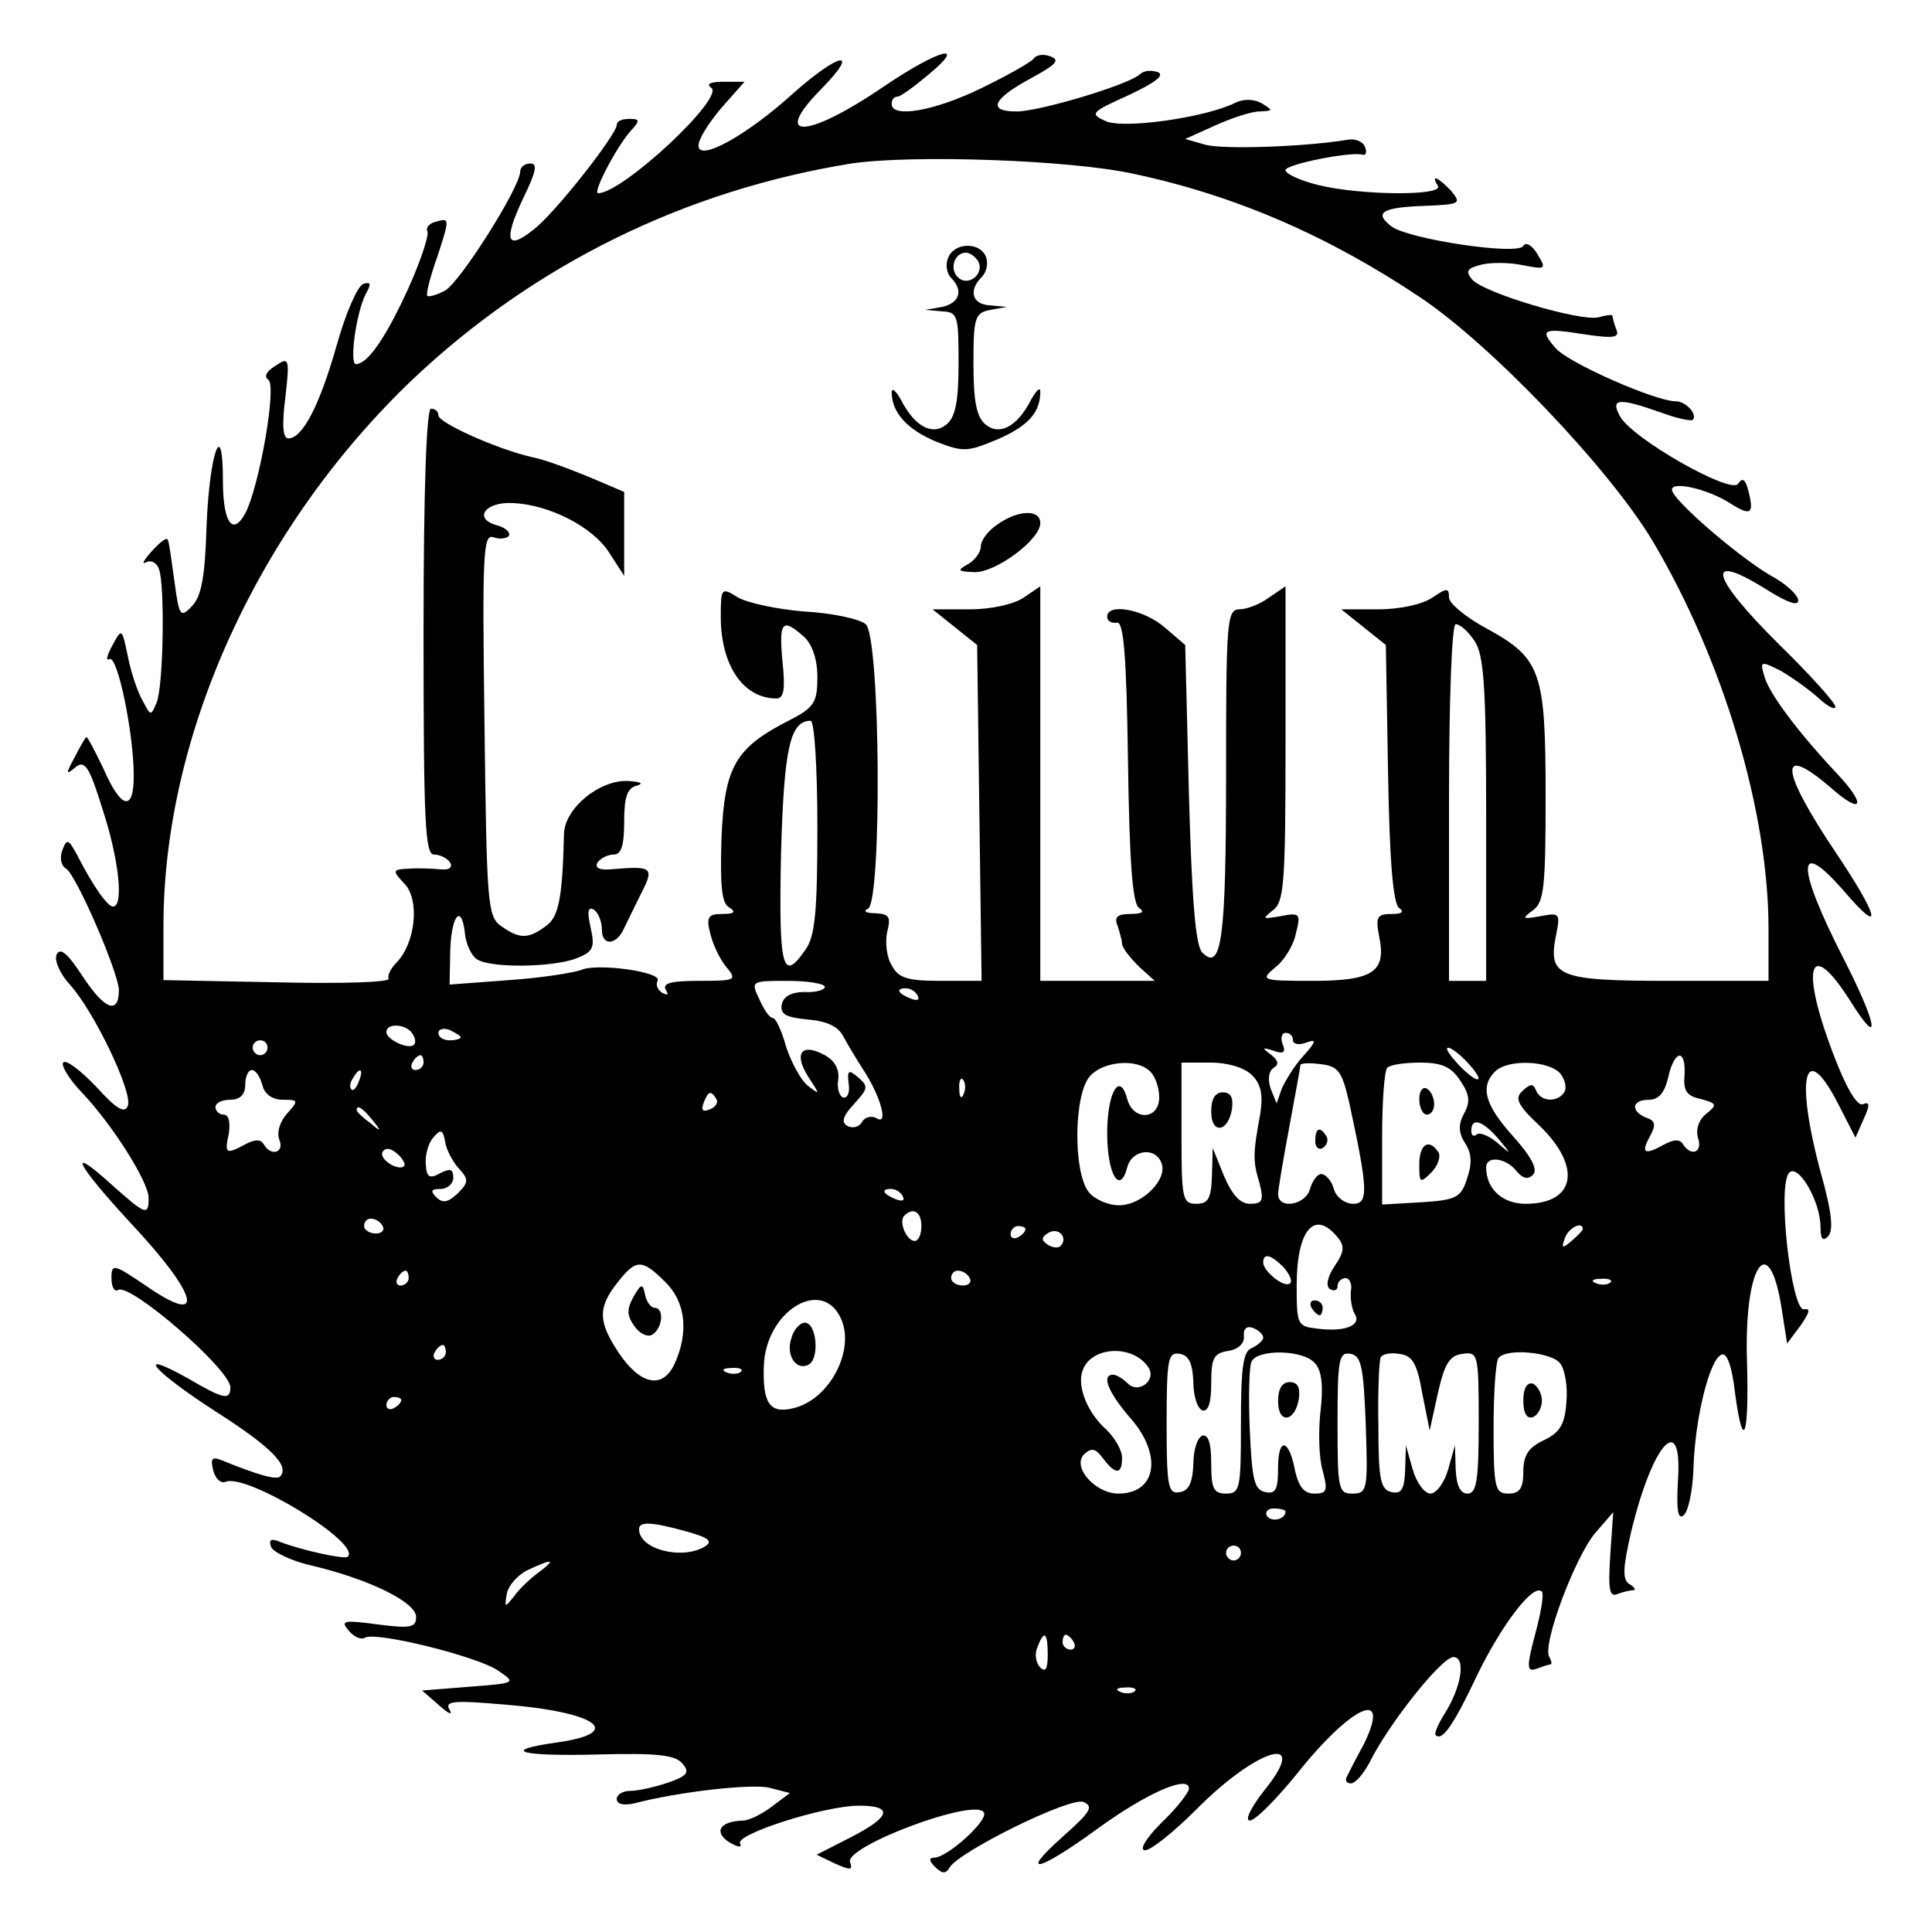 <?xml version="1.0" standalone="no"?>
<!DOCTYPE svg PUBLIC "-//W3C//DTD SVG 20010904//EN"
 "http://www.w3.org/TR/2001/REC-SVG-20010904/DTD/svg10.dtd">
<svg version="1.0" xmlns="http://www.w3.org/2000/svg"
 width="260pt" height="260pt" viewBox="0 0 260 260"
 preserveAspectRatio="xMidYMid meet">
<g transform="translate(0,260) scale(0.1,-0.1)"
fill="#000000" stroke="none">
<path d="M1190 2484 c-104 -71 -153 -73 -85 -4 54 55 25 50 -38 -6 -63 -57
-127 -92 -127 -70 0 9 14 31 31 51 l31 35 -28 0 c-18 0 -24 -3 -17 -8 20 -12
-119 -142 -152 -142 -8 0 24 61 43 83 14 15 13 17 -1 17 -10 0 -17 -3 -17 -8
0 -13 -84 -120 -112 -141 -36 -29 -41 -15 -14 42 17 35 20 47 10 47 -8 0 -14
-5 -14 -11 0 -21 -81 -149 -101 -160 -11 -6 -22 -9 -24 -7 -2 2 4 26 14 54 16
49 16 51 -1 46 -10 -2 -15 -8 -13 -13 3 -4 -8 -38 -25 -76 -30 -66 -55 -103
-71 -103 -9 0 0 68 13 94 8 14 7 17 -3 14 -8 -3 -24 -40 -36 -83 -23 -81 -46
-125 -65 -125 -7 0 -9 17 -4 55 6 53 5 55 -13 43 -13 -8 -16 -15 -10 -19 12
-7 -12 -144 -31 -180 -17 -31 -30 -12 -30 44 0 88 -18 38 -22 -60 -2 -70 -7
-96 -20 -109 -15 -16 -17 -13 -23 32 -4 27 -7 53 -9 57 -1 5 -10 -2 -21 -14
-11 -12 -15 -19 -9 -16 7 4 15 0 18 -9 8 -22 6 -155 -3 -179 -8 -19 -8 -19
-19 2 -7 12 -16 39 -20 60 -8 38 -8 38 -21 14 -7 -13 -9 -21 -4 -18 11 7 33
-100 33 -157 0 -49 -17 -45 -41 10 -12 25 -22 44 -23 42 -2 -2 -9 -14 -16 -28
-12 -22 -11 -23 1 -13 13 11 19 2 37 -56 22 -67 29 -131 14 -131 -7 0 -26 26
-48 69 -12 22 -14 23 -20 7 -4 -10 -2 -21 5 -25 14 -9 70 -139 71 -163 0 -34
-19 -27 -48 17 -21 32 -31 41 -36 30 -3 -8 5 -26 18 -40 32 -35 85 -145 78
-163 -4 -11 -15 -5 -43 26 -21 22 -41 37 -44 32 -3 -4 8 -22 24 -39 43 -45 91
-122 91 -143 0 -25 -4 -23 -50 18 -62 56 -47 27 25 -51 93 -99 103 -142 21
-85 -43 29 -46 30 -46 10 0 -12 4 -19 9 -16 16 10 151 -107 151 -131 0 -18 -9
-16 -57 12 -75 42 -46 9 38 -45 75 -48 99 -73 86 -87 -5 -5 -30 2 -79 22 -13
5 -15 2 -11 -14 3 -11 10 -18 17 -15 29 11 183 -83 164 -101 -4 -4 -63 9 -91
20 -12 5 -16 3 -12 -7 3 -7 28 -19 55 -25 76 -18 140 -49 140 -69 0 -14 -7
-16 -52 -10 -46 6 -50 5 -39 -8 7 -9 17 -13 22 -10 14 9 151 -25 179 -44 25
-17 25 -17 -39 -22 l-63 -5 23 -20 c12 -11 19 -14 14 -6 -7 12 5 13 75 7 124
-10 162 -38 69 -51 -78 -11 -49 -19 59 -16 77 2 101 -1 110 -12 11 -12 7 -17
-19 -26 -18 -6 -40 -11 -50 -11 -11 0 -19 -5 -19 -11 0 -7 9 -9 23 -6 61 16
160 27 183 21 l27 -7 -24 -18 c-13 -10 -31 -19 -39 -19 -31 -1 -40 -15 -19
-29 12 -7 18 -8 15 -2 -8 12 113 51 160 51 47 0 43 -15 -12 -43 l-45 -23 25
-12 c20 -9 24 -9 20 2 -8 21 168 87 180 67 7 -10 -49 -61 -67 -61 -7 0 -7 -4
1 -12 10 -10 15 -10 20 -1 14 22 162 95 180 88 14 -6 10 -13 -27 -46 -61 -54
-35 -49 46 10 66 48 123 73 123 54 0 -5 -16 -26 -37 -46 -22 -22 -30 -37 -22
-37 8 0 39 25 68 54 84 85 156 105 92 26 -18 -23 -26 -40 -19 -40 7 0 34 27
61 60 75 95 131 121 92 42 -11 -20 -21 -40 -23 -44 -2 -5 1 -8 6 -8 6 0 17 13
25 28 25 51 97 142 113 142 17 0 11 -41 -13 -78 -8 -13 -13 -25 -11 -27 9 -9
25 15 57 83 33 67 75 122 86 110 3 -2 -1 -28 -9 -57 -12 -45 -11 -51 1 -47 8
3 17 6 19 6 3 0 2 5 -1 10 -10 16 34 133 61 166 l25 29 -4 -58 c-3 -47 -1 -57
10 -52 8 3 18 5 21 5 4 0 2 4 -5 8 -10 6 -9 22 2 70 29 121 70 165 63 68 -2
-38 0 -52 8 -45 6 5 12 33 13 63 2 68 22 148 38 153 7 3 14 -16 18 -52 11 -82
19 -58 16 44 -4 129 30 179 47 68 l7 -45 18 24 c12 17 14 24 5 22 -17 -4 -37
167 -20 184 12 12 42 -38 42 -74 0 -15 3 -19 10 -12 8 8 5 34 -10 87 -35 131
-21 180 25 89 l22 -43 11 25 c9 19 8 24 -1 20 -8 -3 -23 23 -40 68 -45 118
-32 158 23 71 42 -67 37 -33 -9 57 -65 127 -64 166 3 88 51 -59 44 -31 -13 54
-76 113 -79 150 -6 87 41 -36 47 -23 9 18 -52 55 -92 108 -99 131 -7 23 -6 23
22 9 15 -9 38 -25 51 -37 12 -11 22 -16 22 -11 0 5 -34 43 -75 83 -95 94 -102
128 -15 73 26 -16 40 -21 40 -13 0 7 -17 23 -38 34 -44 26 -132 102 -132 115
0 12 48 1 78 -18 28 -18 33 -15 25 16 -4 16 -8 19 -14 10 -9 -15 -143 61 -159
91 -13 24 -2 25 55 5 21 -8 41 -12 43 -10 7 7 -9 25 -23 25 -27 0 -143 51
-161 71 -23 26 -18 28 39 19 40 -6 47 -4 42 7 -3 8 -5 16 -5 18 0 2 -8 1 -19
-2 -24 -6 -155 33 -170 51 -9 11 -7 15 13 20 13 3 38 3 56 -1 31 -6 31 -5 19
15 -7 12 -16 17 -19 11 -8 -13 -153 9 -177 26 -25 19 -13 26 45 28 47 2 49 3
35 20 -18 19 -28 23 -18 7 9 -14 -104 -13 -161 1 -24 6 -44 15 -44 20 0 8 87
25 103 21 5 -2 7 3 4 10 -2 7 -13 12 -23 10 -61 -10 -167 -13 -191 -7 l-28 8
40 18 c22 10 49 19 60 19 18 1 19 1 3 11 -11 6 -24 6 -35 1 -39 -20 -151 -36
-175 -25 -22 10 -20 12 31 35 36 17 49 27 39 31 -9 3 -19 2 -24 -3 -15 -14
-135 -50 -166 -50 -40 0 -32 17 20 45 33 18 39 24 26 29 -10 4 -20 2 -23 -3
-4 -5 -36 -23 -71 -40 -64 -31 -120 -40 -120 -21 0 6 3 10 8 10 4 0 23 14 42
30 53 44 14 34 -60 -16z m336 -118 c136 -29 261 -83 385 -166 96 -64 255 -231
313 -328 95 -160 156 -364 156 -522 l0 -70 -134 0 c-150 0 -163 6 -152 61 6
30 5 31 -21 26 -24 -4 -26 -4 -10 8 15 11 17 31 17 154 0 167 -6 185 -79 225
-28 15 -51 34 -51 42 0 13 -3 13 -22 0 -13 -9 -43 -16 -73 -16 l-50 0 30 -24
30 -24 3 -173 c2 -120 7 -176 15 -181 7 -5 4 -8 -10 -8 -20 0 -22 -4 -17 -30
10 -48 -8 -60 -90 -60 -69 0 -70 1 -50 18 12 9 25 30 28 46 7 27 5 28 -21 23
-24 -4 -25 -4 -10 8 15 11 17 35 17 224 l0 212 -22 -15 c-12 -9 -30 -16 -40
-16 -17 0 -18 -16 -18 -222 0 -222 -6 -266 -32 -240 -9 9 -14 69 -18 213 l-5
201 -28 24 c-28 24 -77 33 -77 14 0 -6 6 -9 13 -8 9 2 13 -41 15 -187 2 -136
6 -191 15 -197 8 -5 4 -8 -12 -8 -17 0 -22 -4 -17 -16 3 -9 6 -20 6 -24 0 -5
10 -18 22 -30 l22 -20 -77 0 -77 0 0 266 0 265 -22 -15 c-13 -9 -43 -16 -73
-16 l-50 0 30 -24 30 -24 3 -226 3 -226 -55 0 c-46 0 -57 4 -66 21 -7 11 -9
32 -6 45 5 20 3 24 -16 25 -13 0 -17 3 -10 6 19 8 17 366 -3 383 -8 7 -45 15
-82 17 -38 3 -78 12 -90 19 -22 14 -23 13 -23 -26 0 -65 30 -110 75 -110 10 0
12 13 8 50 -5 54 0 59 29 33 11 -10 18 -30 18 -54 0 -34 -4 -41 -37 -58 -73
-37 -88 -62 -92 -158 -2 -64 0 -88 10 -94 10 -6 8 -9 -9 -9 -19 0 -22 -4 -16
-27 4 -16 14 -36 22 -45 14 -17 12 -18 -37 -18 -37 0 -50 -3 -45 -12 4 -7 3
-8 -5 -4 -6 4 -9 11 -6 16 7 12 -80 24 -102 15 -10 -4 -54 -11 -98 -14 l-80
-6 1 48 c2 48 16 61 20 18 2 -13 9 -28 16 -32 18 -12 101 -11 133 1 23 9 26
14 20 41 -5 22 -4 29 4 25 6 -4 11 -16 11 -27 0 -23 20 -21 30 2 4 8 14 29 23
47 18 35 15 37 -42 32 -14 -1 -21 2 -17 9 4 6 14 11 22 11 10 0 14 12 14 44 0
34 4 46 18 49 9 3 3 5 -14 6 -38 1 -84 -37 -85 -71 -2 -86 -7 -112 -24 -124
-24 -18 -36 -18 -61 0 -18 13 -19 31 -22 272 -3 228 -2 256 12 251 8 -3 18 -2
21 2 2 5 -5 11 -16 14 -33 9 -16 32 21 30 49 -2 108 -32 130 -67 l20 -31 0 56
0 57 -47 20 c-27 11 -61 24 -78 27 -47 11 -125 46 -125 56 0 5 -4 9 -10 9 -6
0 -10 -107 -10 -300 0 -255 2 -300 14 -300 8 0 18 -5 22 -11 3 -6 -1 -10 -12
-9 -11 1 -30 2 -43 1 -23 -1 -24 -2 -6 -21 20 -22 14 -79 -11 -105 -8 -8 -13
-18 -11 -22 3 -5 -64 -7 -149 -5 l-154 3 0 73 c0 258 128 538 336 736 163 154
366 254 590 290 81 12 294 5 380 -14z m458 -628 c13 -19 16 -59 16 -240 l0
-218 -25 0 -25 0 0 240 c0 144 4 240 9 240 6 0 17 -10 25 -22z m-884 -251 c0
-113 -3 -147 -16 -165 -31 -45 -36 -26 -33 127 4 144 12 181 40 181 5 0 9 -64
9 -143z m10 -215 c0 -4 -12 -8 -27 -7 -18 0 -29 -6 -31 -17 -2 -13 5 -17 35
-20 25 -2 41 -9 48 -23 6 -11 18 -31 27 -45 23 -35 34 -75 18 -65 -7 4 -16 2
-20 -5 -4 -7 -13 -9 -20 -5 -8 5 -6 13 10 30 18 20 19 23 5 35 -13 11 -15 10
-13 -8 2 -11 -1 -20 -7 -19 -5 1 -9 12 -7 24 2 14 -5 26 -18 33 -31 17 -42 3
-23 -28 17 -26 17 -26 0 -13 -9 7 -22 31 -29 52 -6 22 -14 39 -18 39 -4 0 -12
11 -18 25 -12 25 -11 25 38 25 28 0 50 -4 50 -8z m125 -12 c3 -6 -1 -7 -9 -4
-18 7 -21 14 -7 14 6 0 13 -4 16 -10z m-680 -51 c4 -6 5 -12 2 -15 -7 -7 -37
7 -37 17 0 13 27 11 35 -2z m65 -5 c0 -2 -7 -4 -15 -4 -8 0 -15 4 -15 10 0 5
7 7 15 4 8 -4 15 -8 15 -10z m1120 -4 c0 -5 8 -7 18 -3 14 5 14 2 -4 -18 -12
-13 -24 -33 -29 -44 l-7 -20 -8 20 c-4 12 -3 23 4 28 8 5 6 10 -4 18 -12 9
-12 10 4 5 13 -5 17 -2 12 9 -3 8 -1 15 4 15 6 0 10 -4 10 -10z m-1380 -10 c0
-5 -4 -10 -10 -10 -5 0 -10 5 -10 10 0 6 5 10 10 10 6 0 10 -4 10 -10z m1615
-20 c26 -28 15 -31 -12 -3 -12 13 -19 23 -14 23 4 0 16 -9 26 -20z m-1405 0
c0 -5 -5 -10 -11 -10 -5 0 -7 5 -4 10 3 6 8 10 11 10 2 0 4 -4 4 -10z m1697
-17 c-2 -21 3 -28 22 -32 22 -6 22 -8 7 -20 -10 -8 -14 -21 -11 -32 7 -20 -9
-26 -20 -9 -4 7 -12 7 -25 0 -27 -15 -32 -12 -20 10 9 16 8 22 -5 26 -21 9
-19 24 4 24 13 0 21 9 26 30 8 37 24 40 22 3z m-719 5 c7 -7 12 -22 12 -35 0
-30 -35 -32 -43 -2 -10 38 -27 9 -27 -46 0 -55 17 -84 27 -46 6 24 38 28 46 6
9 -22 -26 -57 -57 -57 -15 0 -33 8 -41 18 -21 27 -20 132 2 156 18 20 63 24
81 6z m137 -5 c12 -12 15 -26 11 -52 -10 -54 -10 -64 -1 -93 6 -24 4 -28 -13
-28 -13 0 -24 12 -35 38 l-15 37 -1 -37 c-1 -31 -5 -38 -21 -38 -19 0 -20 7
-20 95 l0 95 39 0 c24 0 46 -7 56 -17z m131 -38 c25 -116 26 -135 5 -135 -11
0 -23 9 -26 20 -3 11 -11 20 -17 20 -5 0 -12 -9 -15 -20 -6 -22 -43 -28 -43
-7 0 6 7 47 15 90 8 43 15 81 15 84 0 2 12 3 27 1 24 -3 29 -9 39 -53z m149
31 c13 -19 14 -29 5 -45 -8 -15 -7 -26 2 -40 9 -14 9 -28 2 -48 -8 -25 -15
-28 -62 -31 l-52 -3 0 89 c0 49 3 92 7 95 3 4 23 7 44 7 30 0 42 -6 54 -24z
m135 9 c6 -8 9 -19 5 -25 -9 -14 -32 -13 -38 3 -4 9 -7 9 -18 -1 -11 -10 -7
-19 24 -48 56 -55 47 -104 -20 -104 -31 0 -53 20 -53 49 0 16 26 13 40 -4 9
-11 16 -13 23 -6 7 7 -2 24 -26 51 -38 42 -46 67 -25 88 17 17 73 15 88 -3z
m-1747 -15 c3 -13 14 -20 28 -20 21 0 21 -1 5 -19 -9 -10 -14 -25 -10 -35 7
-17 -11 -23 -21 -6 -4 7 -12 7 -25 0 -26 -14 -28 -13 -22 15 2 15 0 25 -7 25
-6 0 -11 5 -11 10 0 6 9 10 20 10 13 0 20 7 20 20 0 11 4 20 9 20 5 0 11 -9
14 -20z m130 5 c-3 -9 -8 -14 -10 -11 -3 3 -2 9 2 15 9 16 15 13 8 -4z m814
-17 c-3 -8 -6 -5 -6 6 -1 11 2 17 5 13 3 -3 4 -12 1 -19z m-333 -7 c3 -5 -1
-11 -9 -14 -9 -4 -12 -1 -8 9 6 16 10 17 17 5z m-463 -28 c13 -16 12 -17 -3
-4 -10 7 -18 15 -18 17 0 8 8 3 21 -13z m1515 -25 c19 -23 19 -23 -2 -5 -11 9
-24 14 -27 10 -4 -3 -7 -1 -7 5 0 19 15 14 36 -10z m-1399 -40 c14 -15 14 -19
-1 -34 -13 -12 -20 -14 -29 -5 -8 8 -7 11 6 11 9 0 17 7 17 15 0 12 -4 13 -18
6 -14 -8 -18 -5 -19 12 -1 12 3 28 10 36 10 12 13 11 16 -5 1 -10 10 -27 18
-36z m-73 3 c-7 -8 -35 9 -29 19 4 6 11 5 20 -3 7 -6 11 -14 9 -16z m671 -41
c3 -6 -1 -7 -9 -4 -18 7 -21 14 -7 14 6 0 13 -4 16 -10z m25 -40 c0 -11 -4
-20 -9 -20 -11 0 -22 26 -14 34 12 12 23 5 23 -14z m-725 0 c3 -5 -1 -10 -9
-10 -9 0 -16 5 -16 10 0 6 4 10 9 10 6 0 13 -4 16 -10z m865 -4 c0 -3 -4 -8
-10 -11 -5 -3 -10 -1 -10 4 0 6 5 11 10 11 6 0 10 -2 10 -4z m47 -23 c-3 -3
-11 -2 -17 2 -9 6 -9 10 1 16 14 8 27 -7 16 -18z m373 12 c10 -12 9 -20 -4
-39 -10 -15 -12 -27 -6 -31 6 -3 10 -1 10 4 0 6 5 11 11 11 5 0 9 -8 7 -17 -1
-10 1 -24 5 -31 10 -15 -12 -25 -50 -20 -27 3 -28 5 -28 58 0 75 24 103 55 65z
m330 11 c0 -2 -7 -9 -15 -16 -13 -11 -14 -10 -9 4 5 14 24 23 24 12z m-403
-51 c8 -9 13 -19 9 -22 -7 -7 -36 16 -36 28 0 13 10 11 27 -6z m-832 -20 c28
-27 32 -68 13 -110 -16 -35 -46 -29 -75 14 -28 42 -29 61 -2 95 25 32 33 32
64 1z m-345 5 c0 -5 -5 -10 -11 -10 -5 0 -7 5 -4 10 3 6 8 10 11 10 2 0 4 -4
4 -10z m755 0 c3 -5 -1 -10 -9 -10 -9 0 -16 5 -16 10 0 6 4 10 9 10 6 0 13 -4
16 -10z m862 -6 c-3 -3 -12 -4 -19 -1 -8 3 -5 6 6 6 11 1 17 -2 13 -5z m-1037
-45 c23 -42 -12 -112 -62 -124 -32 -8 -42 6 -40 58 3 71 75 117 102 66z m570
-29 c0 -4 -7 -10 -15 -14 -12 -4 -15 -25 -15 -101 0 -88 -1 -95 -20 -95 -17 0
-20 7 -20 41 0 27 -4 39 -12 37 -7 -3 -12 -20 -12 -38 -1 -25 -6 -36 -18 -38
-16 -3 -18 6 -18 93 0 87 2 96 18 93 12 -2 17 -13 18 -38 0 -18 5 -35 12 -38
8 -2 12 10 12 36 0 34 3 41 23 44 13 2 22 10 21 20 -1 10 4 14 12 11 8 -3 14
-9 14 -13z m-1100 -20 c0 -5 -5 -10 -11 -10 -5 0 -7 5 -4 10 3 6 8 10 11 10 2
0 4 -4 4 -10z m946 -21 c10 -17 -14 -35 -28 -21 -7 7 -16 12 -20 12 -16 0 -7
-23 22 -57 45 -50 37 -103 -15 -103 -31 0 -63 36 -46 53 10 9 15 8 25 -5 17
-23 26 -23 26 0 0 11 -10 27 -21 38 -26 23 -40 59 -32 80 12 33 69 35 89 3z
m224 6 c9 -10 11 -32 7 -65 -3 -27 -2 -63 3 -79 7 -27 6 -31 -11 -31 -14 0
-21 9 -26 30 -8 44 -23 47 -23 5 0 -29 -3 -36 -17 -33 -15 3 -18 16 -21 82 -2
44 -1 85 2 93 7 18 71 17 86 -2z m68 -83 c3 -87 2 -92 -18 -92 -19 0 -20 6
-20 96 0 86 2 95 18 92 14 -3 17 -17 20 -96z m76 43 l10 -50 11 50 c9 40 16
51 33 53 21 3 22 1 22 -92 0 -79 -3 -96 -15 -96 -10 0 -15 11 -16 33 l-1 32
-9 -32 c-5 -18 -16 -33 -24 -33 -8 0 -19 15 -24 33 l-9 32 -1 -33 c-1 -26 -5
-33 -18 -30 -15 3 -18 16 -18 88 -1 47 1 89 3 93 2 5 14 7 25 5 18 -2 24 -13
31 -53z m185 41 c7 -8 11 -32 9 -53 -2 -30 -9 -41 -30 -51 -21 -10 -28 -20
-28 -43 0 -22 -5 -29 -20 -29 -18 0 -20 7 -20 88 0 49 3 92 7 95 12 13 70 7
82 -7z m-1102 -12 c-3 -3 -12 -4 -19 -1 -8 3 -5 6 6 6 11 1 17 -2 13 -5z
m-457 -38 c0 -3 -4 -8 -10 -11 -5 -3 -10 -1 -10 4 0 6 5 11 10 11 6 0 10 -2
10 -4z m1190 -150 c0 -11 -19 -15 -25 -6 -3 5 1 10 9 10 9 0 16 -2 16 -4z
m-806 -27 c29 -8 36 -13 25 -20 -31 -19 -89 -4 -89 23 0 11 17 10 64 -3z m746
-29 c0 -5 -4 -10 -10 -10 -5 0 -10 5 -10 10 0 6 5 10 10 10 6 0 10 -4 10 -10z
m-945 -26 c-11 -8 -26 -22 -33 -32 -13 -16 -13 -16 -10 3 2 11 14 25 28 32 34
16 39 15 15 -3z m685 -111 c0 -19 -3 -24 -10 -17 -6 6 -8 18 -4 27 9 24 14 21
14 -10z m35 17 c3 -5 1 -10 -4 -10 -6 0 -11 5 -11 10 0 6 2 10 4 10 3 0 8 -4
11 -10z m82 -66 c-3 -3 -12 -4 -19 -1 -8 3 -5 6 6 6 11 1 17 -2 13 -5z"/>
<path d="M1276 2253 c-4 -9 -2 -21 4 -27 17 -17 11 -34 -12 -39 l-23 -4 23 -2
c21 -1 22 -6 22 -70 0 -50 -4 -72 -16 -82 -19 -16 -43 -3 -61 32 -7 13 -13 18
-13 11 0 -27 21 -50 59 -66 38 -15 43 -14 84 3 41 18 57 36 57 64 0 7 -6 1
-13 -12 -18 -35 -42 -48 -61 -32 -12 10 -16 32 -16 82 0 62 2 68 23 72 l22 4
-22 2 c-25 1 -30 20 -12 38 7 7 9 19 6 27 -8 21 -43 20 -51 -1z m40 -4 c10
-17 -13 -36 -27 -22 -12 12 -4 33 11 33 5 0 12 -5 16 -11z"/>
<path d="M1342 1894 c-12 -8 -22 -21 -22 -29 0 -8 -8 -19 -17 -24 -16 -9 -14
-10 9 -11 29 0 88 44 88 66 0 19 -30 18 -58 -2z"/>
<path d="M1630 1104 c0 -31 23 -28 28 4 2 15 -2 22 -12 22 -11 0 -16 -9 -16
-26z"/>
<path d="M1770 1064 c0 -8 5 -12 10 -9 6 4 8 11 5 16 -9 14 -15 11 -15 -7z"/>
<path d="M1910 1121 c0 -12 5 -21 10 -21 6 0 10 6 10 14 0 8 -4 18 -10 21 -5
3 -10 -3 -10 -14z"/>
<path d="M1910 1033 c0 -25 1 -26 16 -11 9 9 13 21 10 27 -13 20 -26 11 -26
-16z"/>
<path d="M1765 840 c3 -5 8 -10 11 -10 2 0 4 5 4 10 0 6 -5 10 -11 10 -5 0 -7
-4 -4 -10z"/>
<path d="M852 854 c-9 -17 -8 -25 2 -39 7 -10 18 -15 24 -11 14 9 16 36 3 36
-5 0 -11 8 -13 18 -3 15 -5 15 -16 -4z"/>
<path d="M1065 799 c-8 -23 7 -45 24 -35 14 9 10 56 -6 56 -6 0 -15 -9 -18
-21z"/>
<path d="M1720 714 c0 -31 23 -28 28 4 2 15 -2 22 -12 22 -11 0 -16 -9 -16
-26z"/>
<path d="M2050 715 c0 -17 5 -25 13 -22 6 2 12 12 12 22 0 10 -6 20 -12 23 -8
2 -13 -6 -13 -23z"/>
</g>
</svg>
